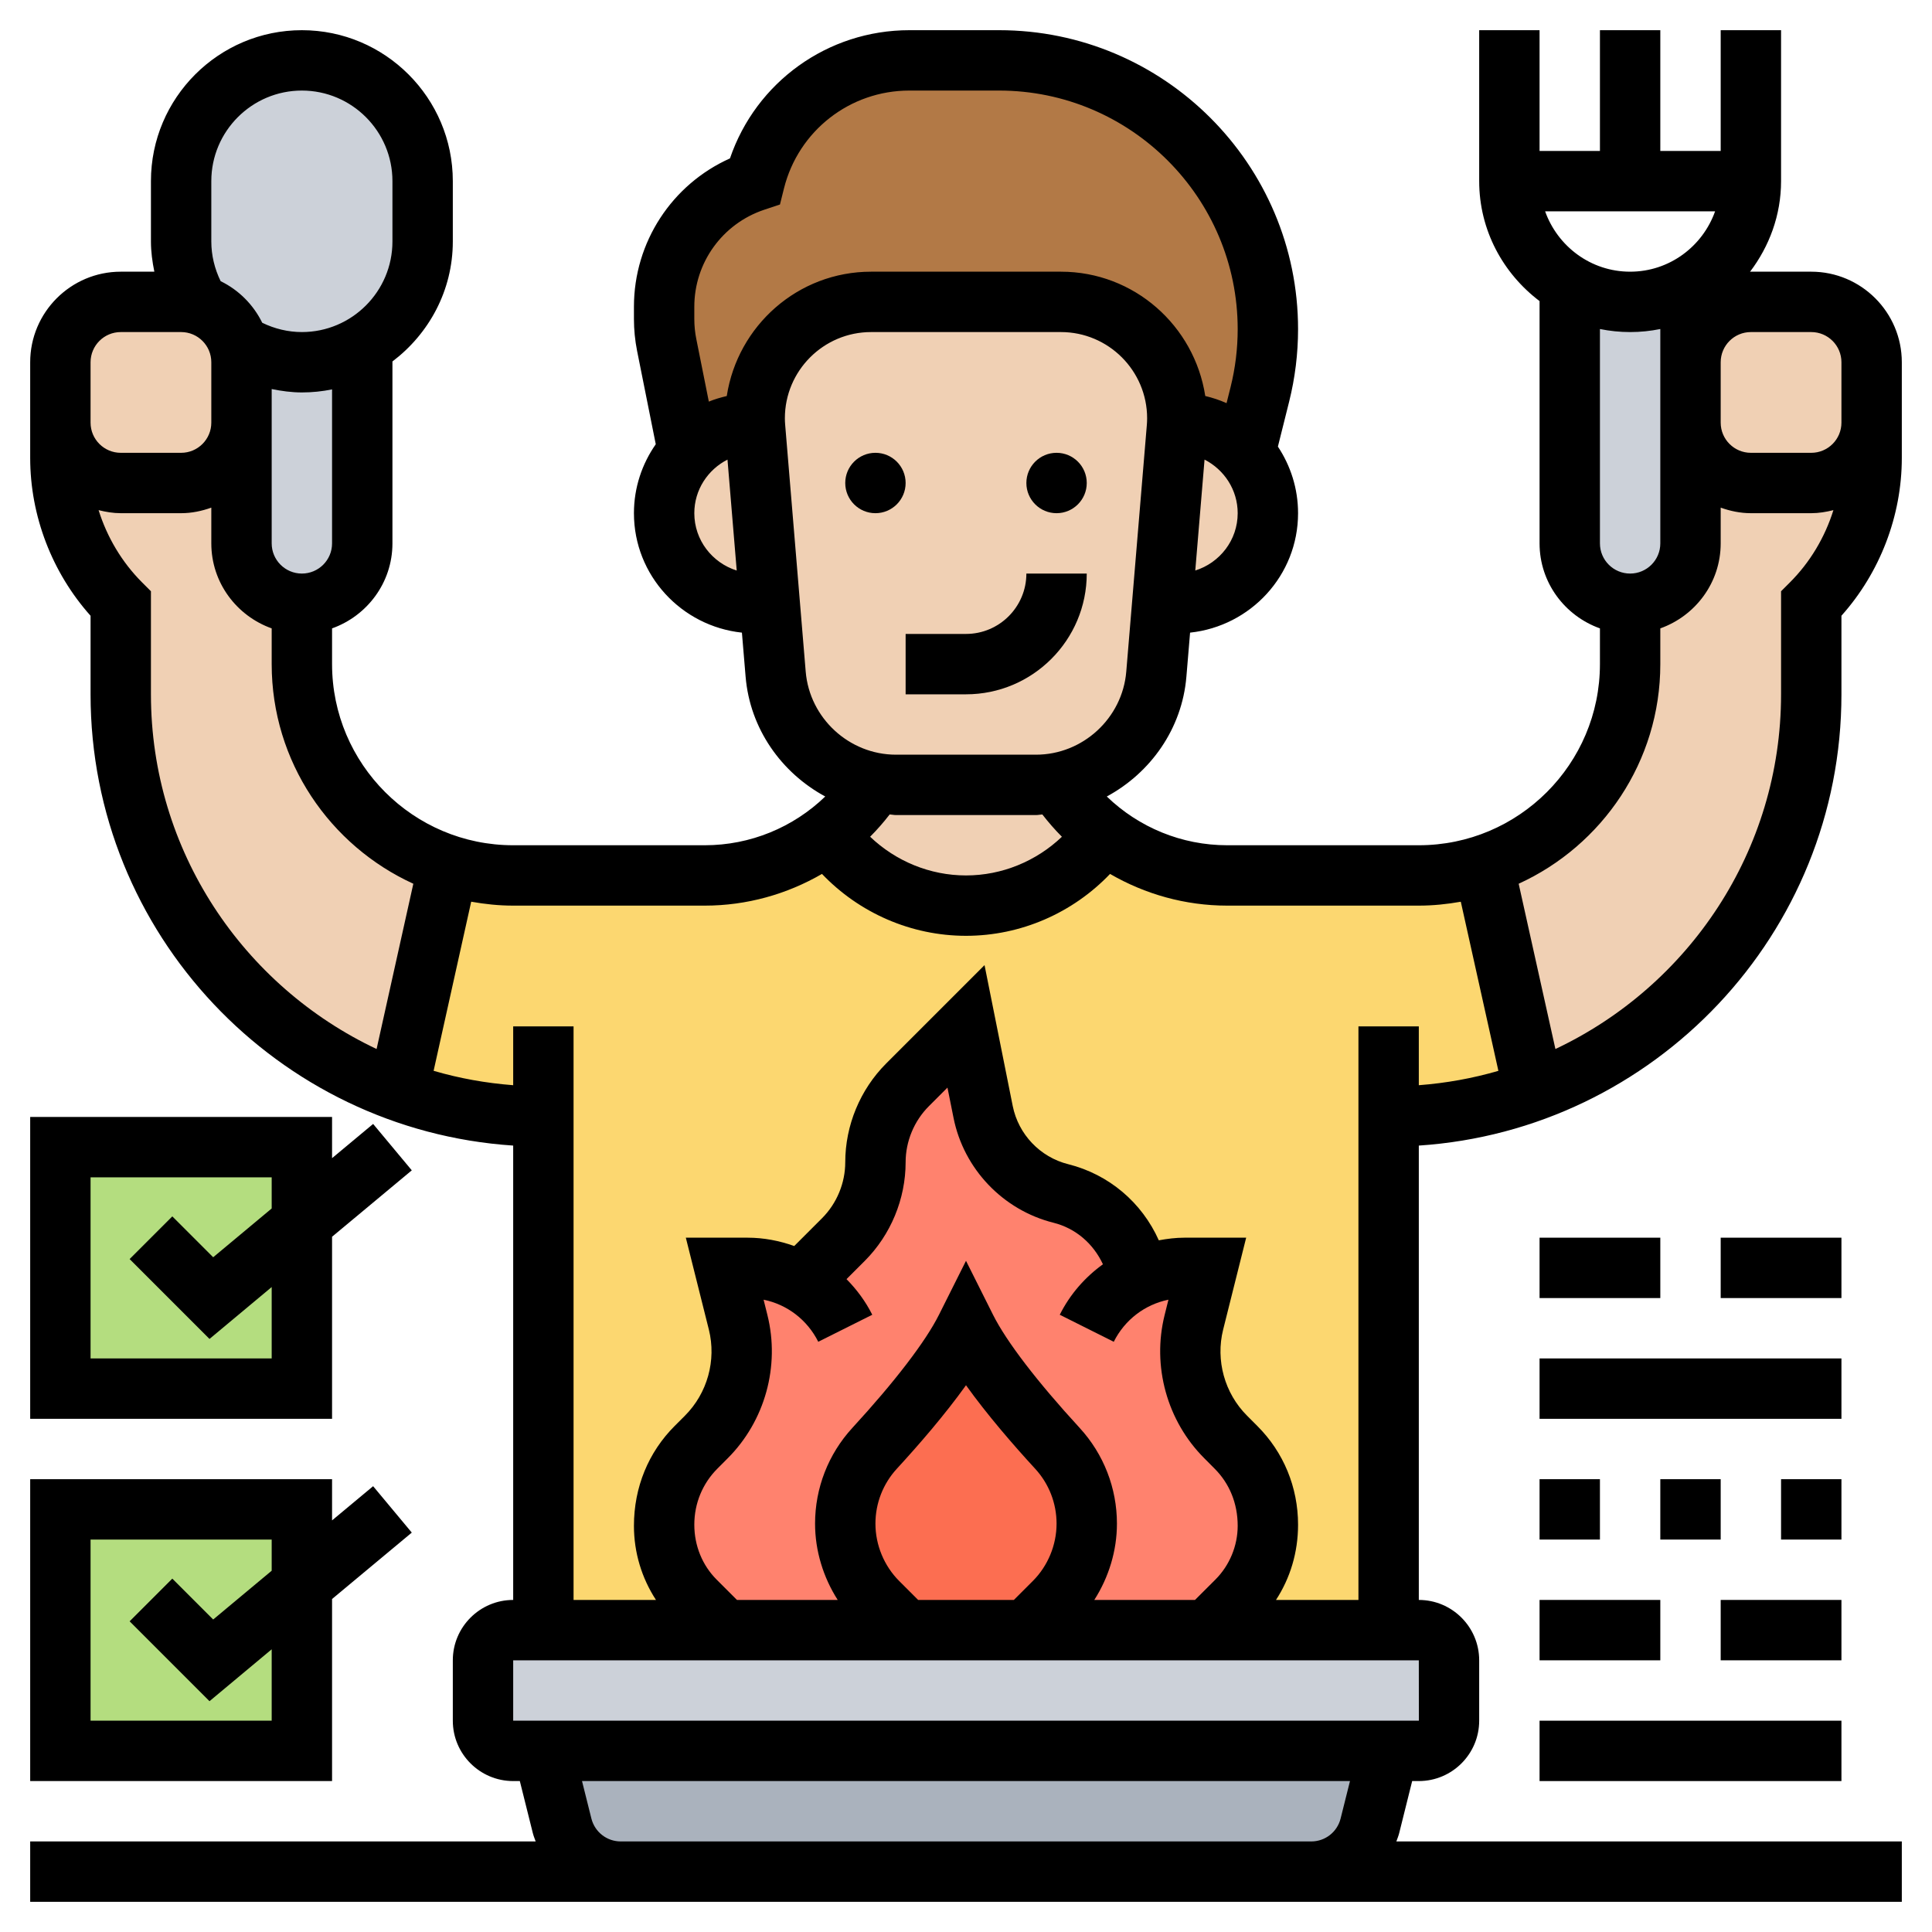 <svg id="_x33_0" enable-background="new 0 0 64 64" height="512" viewBox="0 0 64 64" width="512" xmlns="http://www.w3.org/2000/svg"><g><g><g><path d="m10 52.5v5.5h-8v-8h8z" fill="#b4dd7f"/></g><g><path d="m10 40.5v5.5h-8v-8h8z" fill="#b4dd7f"/></g><g><path d="m46 58-.62 2.49c-.22.89-1.02 1.51-1.94 1.51h-22.88c-.92 0-1.72-.62-1.94-1.51l-.62-2.49z" fill="#aab2bd"/></g><g><path d="m48 55v2c0 .55-.45 1-1 1h-1-28-1c-.55 0-1-.45-1-1v-2c0-.55.45-1 1-1h1 6 6 4 6 6 1c.55 0 1 .45 1 1z" fill="#ccd1d9"/></g><g><path d="m49.15 28.66c-.67.22-1.4.34-2.15.34h-6.35c-1.49 0-2.91-.49-4.07-1.37-.52.74-1.22 1.33-2 1.74-.79.41-1.67.63-2.58.63-1.82 0-3.53-.89-4.58-2.37-1.16.88-2.58 1.37-4.07 1.37h-6.35c-.75 0-1.48-.12-2.15-.34l-1.66 7.49c1.5.55 3.12.85 4.81.85v17h28v-17c1.69 0 3.31-.3 4.81-.85z" fill="#fcd770"/></g><g><path d="m25 13.86v.14c-.87 0-1.66.37-2.21.97l-.7-3.54c-.06-.29-.09-.58-.09-.86v-.41c0-1.89 1.21-3.56 3-4.16.3-1.18.97-2.18 1.87-2.88.91-.71 2.04-1.12 3.25-1.12h2.98c4.91 0 8.9 3.99 8.9 8.9 0 .73-.09 1.46-.27 2.16l-.48 1.94-.01.01c-.54-.62-1.35-1.01-2.24-1.01 0-.05 0-.1 0-.14 0-1.06-.43-2.03-1.13-2.73s-1.67-1.13-2.73-1.13h-.14-3-3-.14c-2.13 0-3.86 1.73-3.86 3.86z" fill="#b27946"/></g><g><path d="m12 18c0 1.1-.9 2-2 2-.55 0-1.05-.22-1.41-.59-.37-.36-.59-.86-.59-1.41v-4-2c0-.21-.03-.41-.09-.59.61.38 1.32.59 2.09.59.73 0 1.41-.2 2-.54z" fill="#ccd1d9"/></g><g><path d="m14 6v2c0 1.48-.8 2.77-2 3.46-.59.34-1.27.54-2 .54-.77 0-1.48-.21-2.09-.59-.1-.32-.27-.59-.5-.82s-.5-.4-.82-.5c-.38-.61-.59-1.32-.59-2.09v-2c0-2.21 1.79-4 4-4 1.1 0 2.1.45 2.83 1.17.72.73 1.17 1.73 1.17 2.83z" fill="#ccd1d9"/></g><g><path d="m56 14v4c0 .55-.22 1.05-.59 1.41-.36.37-.86.59-1.41.59-1.1 0-2-.9-2-2v-8.54c.59.34 1.27.54 2 .54s1.41-.2 2-.54v2.54z" fill="#ccd1d9"/></g><g><path d="m8 18c0 .55.22 1.05.59 1.41.36.37.86.59 1.41.59v2c0 3.12 2.03 5.76 4.85 6.66l-1.66 7.49c-5.36-1.96-9.19-7.11-9.19-13.15v-3c-1.28-1.28-2-3.02-2-4.83v-1.17c0 1.1.9 2 2 2h2c1.1 0 2-.9 2-2z" fill="#f0d0b4"/></g><g><path d="m8 12v2c0 1.1-.9 2-2 2h-2c-1.1 0-2-.9-2-2v-2c0-1.1.9-2 2-2h2c.21 0 .41.03.59.09.32.1.59.27.82.5s.4.5.5.82c.06.18.09.38.09.59z" fill="#f0d0b4"/></g><g><path d="m58 10h2c1.1 0 2 .9 2 2v2c0 1.1-.9 2-2 2h-2c-1.1 0-2-.9-2-2v-2c0-1.1.9-2 2-2z" fill="#f0d0b4"/></g><g><path d="m62 15.17c0 1.81-.72 3.55-2 4.83v3c0 6.04-3.83 11.19-9.19 13.15l-1.66-7.49c2.82-.9 4.85-3.54 4.85-6.66v-2c.55 0 1.05-.22 1.41-.59.37-.36.59-.86.59-1.41v-4c0 1.1.9 2 2 2h2c1.1 0 2-.9 2-2z" fill="#f0d0b4"/></g><g><path d="m41.12 19.12c-.54.54-1.29.88-2.12.88h-.5l.49-5.86c.01-.04.01-.09.01-.14.89 0 1.7.39 2.24 1.01.47.53.76 1.22.76 1.99 0 .83-.34 1.58-.88 2.12z" fill="#f0d0b4"/></g><g><path d="m35 25.94c.43.66.97 1.23 1.58 1.69-.52.74-1.22 1.33-2 1.74-.79.41-1.67.63-2.58.63-1.82 0-3.53-.89-4.58-2.37.61-.46 1.15-1.03 1.58-1.69.22.04.45.06.68.06h2.32 2.32c.23 0 .46-.02.68-.06z" fill="#f0d0b4"/></g><g><path d="m25.5 20-.49-5.86c-.01-.04-.01-.09-.01-.14s0-.1 0-.14c0-2.13 1.73-3.86 3.86-3.86h.14 3 3 .14c1.06 0 2.03.43 2.73 1.13s1.13 1.67 1.13 2.73v.14s0 .1-.01.14l-.49 5.86-.19 2.33c-.16 1.85-1.54 3.31-3.31 3.61-.22.04-.45.06-.68.06h-2.32-2.32c-.23 0-.46-.02-.68-.06-1.77-.3-3.15-1.76-3.31-3.61z" fill="#f0d0b4"/></g><g><path d="m25.01 14.14.49 5.86h-.5c-.83 0-1.58-.34-2.12-.88s-.88-1.29-.88-2.12c0-.79.3-1.5.79-2.03.55-.6 1.34-.97 2.21-.97 0 .05 0 .1.01.14z" fill="#f0d0b4"/></g><g><path d="m26.54 42.46 1.4-1.4c.68-.68 1.06-1.6 1.06-2.56s.38-1.88 1.06-2.56l1.94-1.94.57 2.83c.26 1.33 1.26 2.38 2.57 2.71 1.16.28 2.09 1.15 2.47 2.28l.16.49c.46-.2.96-.31 1.47-.31h.76l-.45 1.8c-.34 1.37.06 2.81 1.05 3.8l.34.34c.68.68 1.06 1.6 1.06 2.57v.04c0 .93-.37 1.82-1.03 2.48l-.97.97h-6l.92-.92c.69-.69 1.08-1.63 1.08-2.61 0-.92-.35-1.81-.97-2.49-.97-1.06-2.4-2.72-3.03-3.98-.63 1.26-2.06 2.92-3.03 3.98-.62.68-.97 1.57-.97 2.49 0 .98.39 1.92 1.08 2.61l.92.92h-6l-.97-.97c-.66-.66-1.03-1.55-1.03-2.48v-.04c0-.97.38-1.89 1.06-2.57l.34-.34c.99-.99 1.39-2.43 1.05-3.8l-.45-1.8h.76c.63 0 1.24.16 1.77.47z" fill="#ff826e"/></g><g><path d="m35.03 47.98c.62.68.97 1.57.97 2.49 0 .98-.39 1.92-1.08 2.61l-.92.92h-4l-.92-.92c-.69-.69-1.08-1.63-1.08-2.61 0-.92.35-1.81.97-2.49.97-1.06 2.4-2.72 3.03-3.98.63 1.26 2.06 2.92 3.03 3.98z" fill="#fc6e51"/></g></g><g><circle cx="35" cy="16" r="1"/><circle cx="29" cy="16" r="1"/><path d="m30 23h2c2.206 0 4-1.794 4-4h-2c0 1.103-.897 2-2 2h-2z"/><path d="m60 9h-2c-.01 0-.018.003-.028.003.636-.839 1.028-1.872 1.028-3.003v-5h-2v4h-2v-4h-2v4h-2v-4h-2v5c0 1.627.793 3.061 2 3.974v8.026c0 1.302.839 2.402 2 2.816v1.184c0 3.309-2.691 6-6 6h-6.346c-1.512 0-2.93-.591-3.99-1.615 1.448-.782 2.494-2.242 2.637-3.97l.122-1.458c2.005-.215 3.577-1.896 3.577-3.957 0-.815-.248-1.573-.668-2.206l.372-1.487c.196-.785.296-1.592.296-2.403 0-5.461-4.443-9.904-9.904-9.904h-2.973c-2.708 0-5.081 1.722-5.942 4.247-1.923.862-3.181 2.774-3.181 4.915v.403c0 .354.035.71.104 1.057l.619 3.094c-.453.649-.723 1.434-.723 2.284 0 2.061 1.572 3.742 3.577 3.957l.122 1.458c.144 1.729 1.19 3.188 2.638 3.97-1.061 1.024-2.48 1.615-3.991 1.615h-6.346c-3.309 0-6-2.691-6-6v-1.184c1.161-.414 2-1.514 2-2.816v-6.026c1.207-.914 2-2.348 2-3.974v-2c0-2.757-2.243-5-5-5s-5 2.243-5 5v2c0 .339.046.672.113 1h-1.113c-1.654 0-3 1.346-3 3v3.172c0 1.918.725 3.799 2 5.226v2.602c0 7.934 6.195 14.431 14 14.949v15.051c-1.103 0-2 .897-2 2v2c0 1.103.897 2 2 2h.22l.432 1.729c.024.094.061.181.093.271h-16.745v2h62v-2h-16.744c.032-.09.069-.178.093-.272l.431-1.728h.22c1.103 0 2-.897 2-2v-2c0-1.103-.897-2-2-2v-15.051c7.805-.518 14-7.015 14-14.949v-2.603c1.275-1.427 2-3.308 2-5.226v-3.171c0-1.654-1.346-3-3-3zm-8.816-2h5.631c-.413 1.161-1.513 2-2.815 2s-2.402-.839-2.816-2zm2.816 4c.342 0 .677-.035 1-.101v7.101c0 .552-.448 1-1 1s-1-.448-1-1v-7.101c.323.066.658.101 1 .101zm-14.405 7.899.307-3.674c.648.331 1.098.999 1.098 1.775 0 .894-.594 1.644-1.405 1.899zm-16.595-8.737c0-1.46.931-2.751 2.316-3.214l.521-.173.133-.533c.477-1.909 2.185-3.242 4.153-3.242h2.973c4.358 0 7.904 3.546 7.904 7.904 0 .646-.079 1.292-.235 1.917l-.134.534c-.225-.101-.461-.179-.705-.237-.359-2.326-2.356-4.118-4.781-4.118h-6.289c-2.425 0-4.423 1.792-4.781 4.119-.204.049-.404.106-.594.185l-.415-2.074c-.044-.217-.066-.441-.066-.665zm0 6.838c0-.777.45-1.444 1.099-1.775l.306 3.675c-.811-.256-1.405-1.006-1.405-1.9zm3.009-2.936c-.006-.07-.009-.139-.009-.209 0-1.574 1.281-2.855 2.855-2.855h6.289c1.575 0 2.856 1.281 2.856 2.855 0 .069-.003.139-.008.206l-.683 8.188c-.128 1.543-1.442 2.751-2.99 2.751h-4.639c-1.548 0-2.861-1.208-2.99-2.751zm3.672 12.936h4.639c.071 0 .139-.017.209-.02.202.261.418.508.648.739-.849.809-1.983 1.281-3.177 1.281s-2.327-.472-3.176-1.282c.23-.231.446-.477.648-.739.07.004.137.021.209.021zm-18.681-9c0 .552-.448 1-1 1s-1-.448-1-1v-5.112c.328.066.661.112 1 .112.342 0 .677-.035 1-.101zm-4-12c0-1.654 1.346-3 3-3s3 1.346 3 3v2c0 1.654-1.346 3-3 3-.459 0-.906-.11-1.313-.308-.294-.6-.778-1.085-1.378-1.378-.199-.408-.309-.855-.309-1.314zm-4 6c0-.552.448-1 1-1h2c.552 0 1 .448 1 1v2c0 .552-.448 1-1 1h-2c-.552 0-1-.448-1-1zm2 11v-3.414l-.293-.293c-.669-.669-1.161-1.498-1.441-2.394.237.059.48.101.734.101h2c.352 0 .686-.072 1-.184v1.184c0 1.302.839 2.402 2 2.816v1.184c0 3.231 1.929 6.013 4.692 7.275l-1.217 5.475c-4.409-2.082-7.475-6.559-7.475-11.75zm39.409 37.242c-.112.446-.511.758-.971.758h-22.876c-.46 0-.858-.312-.971-.757l-.311-1.243h25.44zm2.593-3.242h-30.002v-2h30zm-23.265-4.676c-.468-.469-.737-1.117-.737-1.816 0-.706.272-1.367.771-1.864l.334-.335c1.235-1.234 1.74-3.054 1.316-4.749l-.126-.506c.777.158 1.445.663 1.811 1.394l1.789-.895c-.223-.446-.516-.838-.853-1.18l.605-.605c.86-.861 1.353-2.051 1.353-3.268 0-.69.28-1.365.768-1.854l.618-.618.201 1.002c.337 1.692 1.638 3.056 3.312 3.475.738.185 1.322.697 1.637 1.376-.591.427-1.088.989-1.43 1.672l1.789.895c.365-.73 1.033-1.235 1.811-1.394l-.126.507c-.424 1.694.081 3.514 1.313 4.745l.34.342c.495.493.767 1.154.767 1.897 0 .662-.269 1.311-.737 1.779l-.677.676h-3.336c.48-.751.75-1.631.75-2.527 0-1.178-.438-2.304-1.235-3.172-1.407-1.531-2.427-2.862-2.87-3.748l-.895-1.787-.895 1.787c-.443.886-1.463 2.217-2.87 3.748-.797.868-1.235 1.994-1.235 3.172 0 .897.271 1.777.75 2.527h-3.337zm6.677.676-.627-.627c-.5-.5-.787-1.193-.787-1.9 0-.676.252-1.321.708-1.818.718-.781 1.59-1.786 2.292-2.767.702.98 1.573 1.985 2.292 2.767.456.496.708 1.142.708 1.818 0 .707-.287 1.4-.787 1.9l-.627.627zm14.586-19v19h-2.731c.473-.727.731-1.579.731-2.492 0-1.24-.48-2.404-1.351-3.272l-.34-.341c-.742-.741-1.045-1.833-.791-2.849l.763-3.046h-2.045c-.29 0-.572.036-.849.087-.56-1.253-1.651-2.183-3.002-2.522-.929-.232-1.649-.988-1.837-1.927l-.934-4.667-3.261 3.261c-.86.861-1.353 2.051-1.353 3.268 0 .69-.28 1.365-.768 1.854l-.922.922c-.488-.174-1.007-.276-1.546-.276h-2.045l.763 3.045c.254 1.017-.049 2.108-.794 2.853l-.334.334c-.874.872-1.354 2.036-1.354 3.313 0 .886.258 1.73.73 2.455h-2.73v-19h-2v1.949c-.908-.07-1.789-.229-2.636-.477l1.245-5.602c.453.081.916.13 1.391.13h6.346c1.391 0 2.721-.377 3.883-1.05 1.236 1.294 2.955 2.05 4.771 2.05s3.535-.756 4.772-2.05c1.162.673 2.491 1.05 3.883 1.05h6.345c.475 0 .938-.049 1.391-.129l1.245 5.602c-.847.247-1.728.407-2.636.476v-1.949zm14-14.414v3.414c0 5.191-3.066 9.668-7.475 11.75l-1.217-5.475c2.763-1.262 4.692-4.044 4.692-7.275v-1.184c1.161-.414 2-1.514 2-2.816v-1.184c.314.112.648.184 1 .184h2c.254 0 .497-.042.734-.101-.28.896-.771 1.725-1.441 2.394zm1-4.586h-2c-.552 0-1-.448-1-1v-2c0-.552.448-1 1-1h2c.552 0 1 .448 1 1v2c0 .552-.448 1-1 1z"/><path d="m11 52.969 2.641-2.2-1.281-1.537-1.36 1.133v-1.365h-10v10h10zm-8 4.031v-6h6v1.032l-1.938 1.616-1.354-1.354-1.414 1.414 2.646 2.646 2.06-1.719v2.365z"/><path d="m11 40.969 2.641-2.2-1.281-1.537-1.36 1.133v-1.365h-10v10h10zm-8 4.031v-6h6v1.032l-1.938 1.616-1.354-1.354-1.414 1.414 2.646 2.646 2.06-1.719v2.365z"/><path d="m51 57h10v2h-10z"/><path d="m51 53h4v2h-4z"/><path d="m57 53h4v2h-4z"/><path d="m51 49h2v2h-2z"/><path d="m55 49h2v2h-2z"/><path d="m59 49h2v2h-2z"/><path d="m51 45h10v2h-10z"/><path d="m51 41h4v2h-4z"/><path d="m57 41h4v2h-4z"/></g></g></svg>
